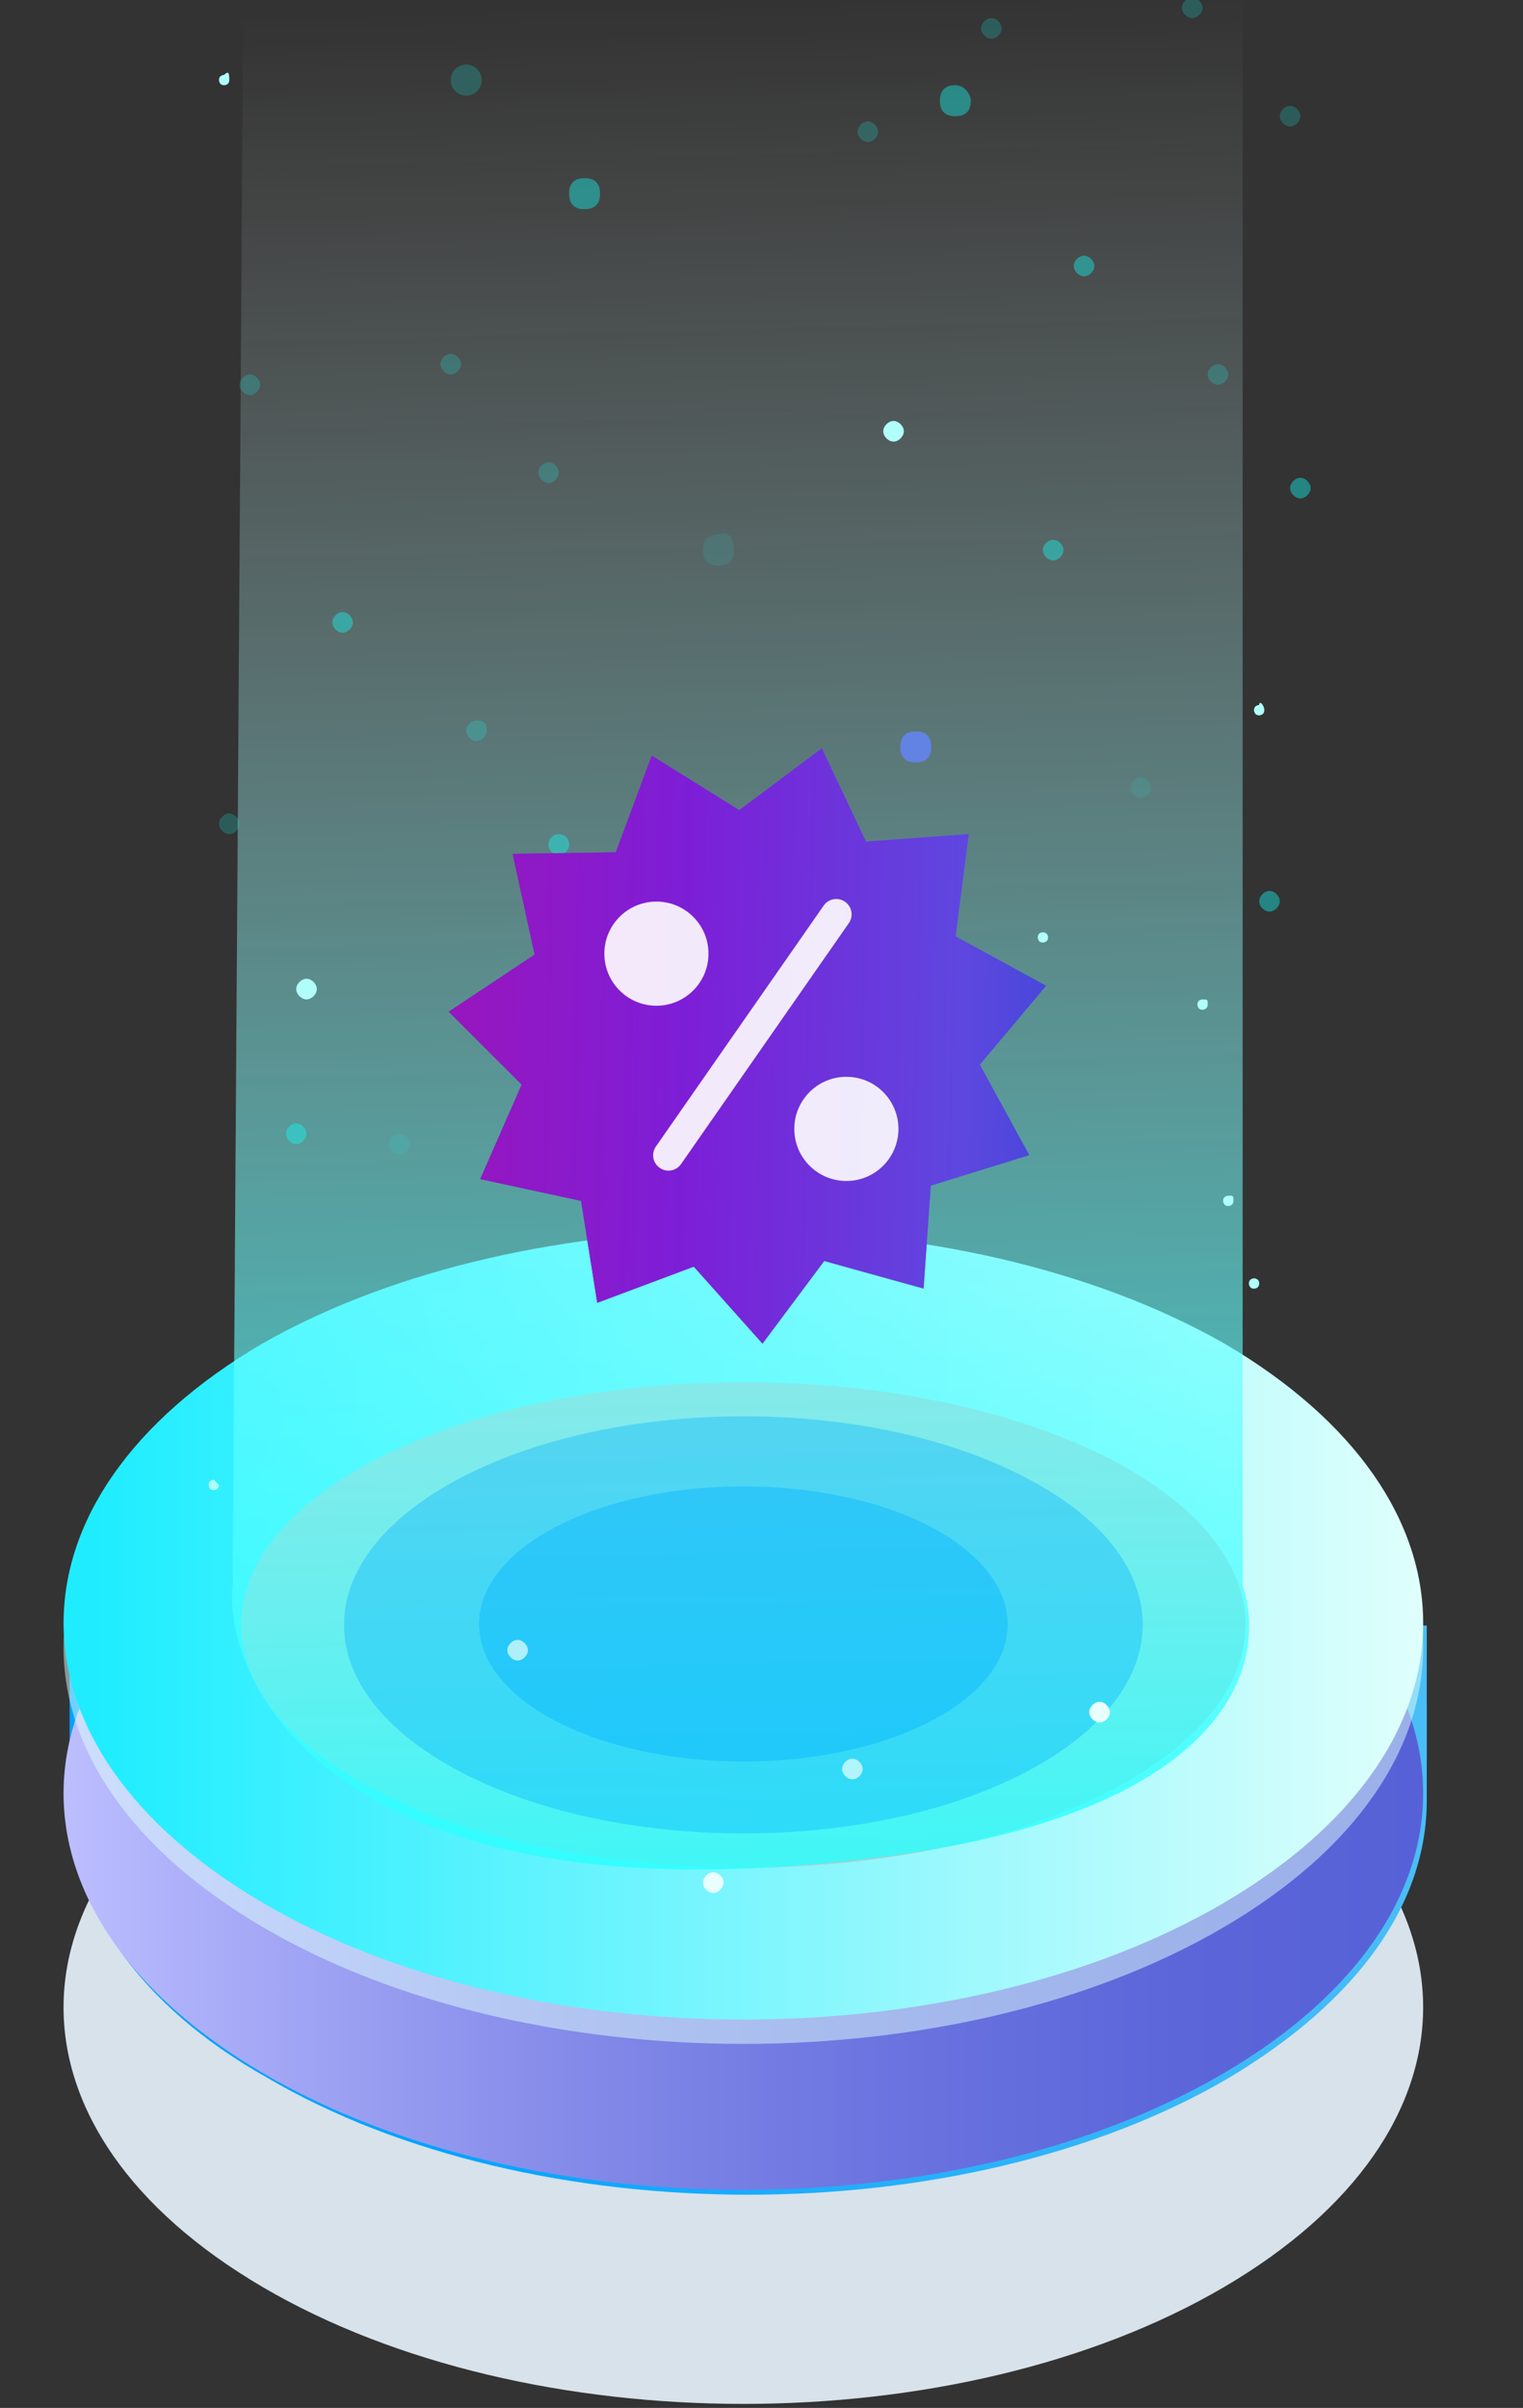 <svg width="112" height="177" viewBox="0 0 112 177" fill="none" xmlns="http://www.w3.org/2000/svg">
<rect x="0" y="0" width="112" height="177" fill="#333333" stroke="none"/>
<g clip-path="url(#clip0_474_5179)">
<path d="M90.006 126.993C109.541 138.437 109.541 156.676 90.006 168.12C70.471 179.565 38.86 179.565 19.325 168.12C-0.21 156.676 -0.21 138.437 19.325 126.993C38.86 115.907 70.471 115.907 90.006 126.993Z" fill="#D7E2EA"/>
<path d="M104.923 132.359V119.484H99.595C97.109 116.623 94.267 114.12 90.36 111.974C70.825 100.53 39.214 100.53 19.68 111.974C15.773 114.12 12.576 116.981 10.445 119.484H5.117V132.359C5.117 139.869 10.09 147.38 19.68 152.744C39.214 164.188 70.825 164.188 90.36 152.744C99.95 147.022 104.923 139.869 104.923 132.359Z" fill="url(#paint0_linear_474_5179)"/>
<path d="M90.006 111.258C109.541 122.702 109.541 140.941 90.006 152.385C70.471 163.829 38.86 163.829 19.325 152.385C-0.21 140.941 -0.21 122.702 19.325 111.258C38.86 100.171 70.471 100.171 90.006 111.258Z" fill="url(#paint1_linear_474_5179)"/>
<path opacity="0.5" d="M90.006 100.529C109.541 111.974 109.541 130.213 90.006 141.657C70.471 153.101 38.86 153.101 19.325 141.657C-0.21 130.213 -0.21 111.974 19.325 100.529C38.86 89.085 70.471 89.085 90.006 100.529Z" fill="#E0FFFC"/>
<path d="M90.008 98.741C109.543 110.185 109.543 128.424 90.008 139.869C70.473 151.313 38.862 151.313 19.327 139.869C-0.208 128.424 -0.208 110.185 19.327 98.741C38.862 87.655 70.473 87.655 90.008 98.741Z" fill="url(#paint2_linear_474_5179)"/>
<ellipse cx="54.664" cy="119.44" rx="36.936" ry="17.842" fill="#C4C4C4"/>
<path d="M17.111 116.519L17.928 -5.527V-7.785H91.383V116.519C93.569 123.172 89.334 135.419 56.609 137.273C23.591 139.144 16.38 123.16 17.111 116.519Z" fill="url(#paint3_linear_474_5179)"/>
<path opacity="0.2" d="M75.412 130.27C63.989 136.268 45.343 136.268 33.92 130.27C22.423 124.271 22.423 114.608 33.92 108.609C45.417 102.611 63.989 102.611 75.412 108.609C86.909 114.541 86.909 124.271 75.412 130.27Z" fill="#00B1FF"/>
<path opacity="0.4" d="M68.411 126.538C60.82 130.47 48.513 130.47 40.922 126.538C33.331 122.606 33.331 116.141 40.922 112.209C48.513 108.277 60.82 108.277 68.411 112.209C76.002 116.208 76.002 122.606 68.411 126.538Z" fill="#00B1FF"/>
<path opacity="0.2" d="M75.412 130.27C63.989 136.268 45.343 136.268 33.92 130.27C22.423 124.271 22.423 114.608 33.92 108.609C45.417 102.611 63.989 102.611 75.412 108.609C86.909 114.541 86.909 124.271 75.412 130.27Z" fill="#00B1FF"/>
<path opacity="0.4" d="M22.54 83.336C22.54 83.716 22.162 84.095 21.783 84.095C21.404 84.095 21.025 83.716 21.025 83.336C21.025 82.956 21.404 82.577 21.783 82.577C22.162 82.577 22.54 82.956 22.54 83.336Z" fill="#0FFFF9"/>
<path opacity="0.2" d="M17.618 60.556C17.618 60.936 17.24 61.316 16.861 61.316C16.482 61.316 16.104 60.936 16.104 60.556C16.104 60.176 16.482 59.797 16.861 59.797C17.24 59.797 17.618 60.176 17.618 60.556Z" fill="#0FFFF9"/>
<path opacity="0.2" d="M35.794 53.722C35.794 54.101 35.415 54.481 35.037 54.481C34.658 54.481 34.279 54.101 34.279 53.722C34.279 53.342 34.658 52.962 35.037 52.962C35.794 52.962 35.794 53.342 35.794 53.722Z" fill="#0FFFF9"/>
<path opacity="0.1" d="M29.357 84.853C29.775 84.853 30.114 84.513 30.114 84.094C30.114 83.674 29.775 83.335 29.357 83.335C28.939 83.335 28.6 83.674 28.6 84.094C28.6 84.513 28.939 84.853 29.357 84.853Z" fill="#0FFFF9"/>
<path opacity="0.2" d="M19.132 28.285C19.132 28.665 18.753 29.044 18.375 29.044C17.996 29.044 17.617 28.665 17.617 28.285C17.617 27.905 17.996 27.526 18.375 27.526C18.753 27.526 19.132 27.905 19.132 28.285Z" fill="#0FFFF9"/>
<path opacity="0.2" d="M33.903 26.767C33.903 27.146 33.525 27.526 33.146 27.526C32.767 27.526 32.389 27.146 32.389 26.767C32.389 26.387 32.767 26.007 33.146 26.007C33.525 26.007 33.903 26.387 33.903 26.767Z" fill="#0FFFF9"/>
<path opacity="0.2" d="M41.097 34.738C41.097 35.118 40.718 35.498 40.339 35.498C39.961 35.498 39.582 35.118 39.582 34.738C39.582 34.359 39.961 33.979 40.339 33.979C40.718 33.979 41.097 34.359 41.097 34.738Z" fill="#0FFFF9"/>
<path opacity="0.4" d="M41.095 62.834C41.514 62.834 41.853 62.494 41.853 62.074C41.853 61.655 41.514 61.315 41.095 61.315C40.677 61.315 40.338 61.655 40.338 62.074C40.338 62.494 40.677 62.834 41.095 62.834Z" fill="#0FFFF9"/>
<path opacity="0.4" d="M25.95 45.749C25.95 46.129 25.572 46.509 25.193 46.509C24.814 46.509 24.436 46.129 24.436 45.749C24.436 45.37 24.814 44.99 25.193 44.99C25.572 44.99 25.95 45.37 25.95 45.749Z" fill="#0FFFF9"/>
<path d="M81.616 125.856C81.616 126.236 81.238 126.615 80.859 126.615C80.48 126.615 80.102 126.236 80.102 125.856C80.102 125.476 80.48 125.097 80.859 125.097C81.238 125.097 81.616 125.476 81.616 125.856Z" fill="#E9FFFE"/>
<path opacity="0.7" d="M38.823 121.302C38.823 121.681 38.445 122.061 38.066 122.061C37.687 122.061 37.309 121.681 37.309 121.302C37.309 120.922 37.687 120.542 38.066 120.542C38.445 120.542 38.823 120.922 38.823 121.302Z" fill="#E9FFFE"/>
<path d="M53.214 138.386C53.214 138.766 52.835 139.146 52.457 139.146C52.078 139.146 51.699 138.766 51.699 138.386C51.699 138.007 52.078 137.627 52.457 137.627C52.835 137.627 53.214 138.007 53.214 138.386Z" fill="#E9FFFE"/>
<path opacity="0.7" d="M63.441 130.033C63.441 130.413 63.062 130.793 62.683 130.793C62.304 130.793 61.926 130.413 61.926 130.033C61.926 129.654 62.304 129.274 62.683 129.274C63.062 129.274 63.441 129.654 63.441 130.033Z" fill="#E9FFFE"/>
<path d="M92.599 94.346C92.599 94.726 92.221 94.726 92.221 94.726C91.842 94.726 91.842 94.346 91.842 94.346C91.842 93.966 92.221 93.966 92.221 93.966C92.221 93.966 92.599 93.966 92.599 94.346Z" fill="#B0FFFB"/>
<path d="M38.447 78.02C38.447 78.399 38.068 78.399 38.068 78.399C37.69 78.399 37.69 78.02 37.69 78.02C37.69 77.64 38.068 77.64 38.068 77.64C38.447 77.64 38.447 78.02 38.447 78.02Z" fill="#B0FFFB"/>
<path d="M16.103 109.153C16.103 109.532 15.724 109.532 15.724 109.532C15.346 109.532 15.346 109.153 15.346 109.153C15.346 108.773 15.724 108.773 15.724 108.773L16.103 109.153Z" fill="#B0FFFB"/>
<path d="M90.705 88.271C90.705 88.651 90.326 88.651 90.326 88.651C89.947 88.651 89.947 88.271 89.947 88.271C89.947 87.892 90.326 87.892 90.326 87.892C90.705 87.892 90.705 87.892 90.705 88.271Z" fill="#B0FFFB"/>
<path opacity="0.4" d="M78.208 40.433C78.208 40.813 77.829 41.193 77.451 41.193C77.072 41.193 76.693 40.813 76.693 40.433C76.693 40.053 77.072 39.674 77.451 39.674C77.829 39.674 78.208 40.053 78.208 40.433Z" fill="#0FFFF9"/>
<path opacity="0.2" d="M64.575 9.682C64.575 10.062 64.197 10.441 63.818 10.441C63.439 10.441 63.06 10.062 63.06 9.682C63.06 9.303 63.439 8.923 63.818 8.923C64.197 8.923 64.575 9.303 64.575 9.682Z" fill="#0FFFF9"/>
<path opacity="0.2" d="M90.325 27.525C90.325 27.905 89.947 28.285 89.568 28.285C89.189 28.285 88.811 27.905 88.811 27.525C88.811 27.146 89.189 26.766 89.568 26.766C89.947 26.766 90.325 27.146 90.325 27.525Z" fill="#0FFFF9"/>
<path opacity="0.1" d="M84.646 57.898C84.646 58.278 84.267 58.657 83.888 58.657C83.51 58.657 83.131 58.278 83.131 57.898C83.131 57.518 83.51 57.139 83.888 57.139C84.267 57.139 84.646 57.518 84.646 57.898Z" fill="#0FFFF9"/>
<path opacity="0.2" d="M73.663 2.088C73.663 2.468 73.284 2.848 72.906 2.848C72.527 2.848 72.148 2.468 72.148 2.088C72.148 1.709 72.527 1.329 72.906 1.329C73.284 1.329 73.663 1.709 73.663 2.088Z" fill="#0FFFF9"/>
<path opacity="0.2" d="M88.433 0.569C88.433 0.949 88.054 1.329 87.675 1.329C87.297 1.329 86.918 0.949 86.918 0.569C86.918 0.19 87.297 -0.19 87.675 -0.19C88.054 -0.19 88.433 0.19 88.433 0.569Z" fill="#0FFFF9"/>
<path opacity="0.2" d="M95.628 8.542C95.628 8.921 95.249 9.301 94.871 9.301C94.492 9.301 94.113 8.921 94.113 8.542C94.113 8.162 94.492 7.782 94.871 7.782C95.249 7.782 95.628 8.162 95.628 8.542Z" fill="#0FFFF9"/>
<path opacity="0.4" d="M96.386 35.879C96.386 36.259 96.007 36.638 95.629 36.638C95.25 36.638 94.871 36.259 94.871 35.879C94.871 35.499 95.25 35.12 95.629 35.12C96.007 35.12 96.386 35.499 96.386 35.879Z" fill="#0FFFF9"/>
<path opacity="0.4" d="M80.48 19.552C80.48 19.931 80.101 20.311 79.722 20.311C79.344 20.311 78.965 19.931 78.965 19.552C78.965 19.172 79.344 18.793 79.722 18.793C80.101 18.793 80.48 19.172 80.48 19.552Z" fill="#0FFFF9"/>
<path opacity="0.4" d="M94.114 66.251C94.114 66.63 93.736 67.01 93.357 67.01C92.978 67.01 92.6 66.63 92.6 66.251C92.6 65.871 92.978 65.491 93.357 65.491C93.736 65.491 94.114 65.871 94.114 66.251Z" fill="#0FFFF9"/>
<path d="M77.072 68.909C77.072 69.288 76.693 69.288 76.693 69.288C76.314 69.288 76.314 68.909 76.314 68.909C76.314 68.529 76.693 68.529 76.693 68.529C76.693 68.529 77.072 68.529 77.072 68.909Z" fill="#B0FFFB"/>
<path d="M92.976 52.204C92.976 52.584 92.597 52.584 92.597 52.584C92.219 52.584 92.219 52.204 92.219 52.204C92.219 51.824 92.597 51.824 92.597 51.824C92.597 51.445 92.976 51.824 92.976 52.204Z" fill="#B0FFFB"/>
<path d="M88.812 73.844C88.812 74.224 88.433 74.224 88.433 74.224C88.055 74.224 88.055 73.844 88.055 73.844C88.055 73.464 88.433 73.464 88.433 73.464C88.812 73.464 88.812 73.464 88.812 73.844Z" fill="#B0FFFB"/>
<path d="M16.861 5.886C16.861 6.265 16.482 6.265 16.482 6.265C16.104 6.265 16.104 5.886 16.104 5.886C16.104 5.506 16.482 5.506 16.482 5.506C16.861 5.126 16.861 5.506 16.861 5.886Z" fill="#B0FFFB"/>
<path opacity="0.4" d="M44.126 14.237C44.126 14.996 43.747 15.376 42.99 15.376C42.232 15.376 41.853 14.996 41.853 14.237C41.853 13.477 42.232 13.098 42.99 13.098C43.747 13.098 44.126 13.477 44.126 14.237Z" fill="#0FFFF9"/>
<path opacity="0.2" d="M34.281 7.025C34.908 7.025 35.417 6.515 35.417 5.886C35.417 5.257 34.908 4.747 34.281 4.747C33.653 4.747 33.145 5.257 33.145 5.886C33.145 6.515 33.653 7.025 34.281 7.025Z" fill="#0FFFF9"/>
<path opacity="0.1" d="M53.971 40.434C53.971 41.193 53.593 41.573 52.835 41.573C52.078 41.573 51.699 41.193 51.699 40.434C51.699 39.675 52.078 39.295 52.835 39.295C53.593 38.915 53.971 39.675 53.971 40.434Z" fill="#0FFFF9"/>
<path opacity="0.4" d="M71.391 7.404C71.391 8.163 71.013 8.543 70.255 8.543C69.498 8.543 69.119 8.163 69.119 7.404C69.119 6.644 69.498 6.265 70.255 6.265C71.013 6.265 71.391 7.024 71.391 7.404Z" fill="#0FFFF9"/>
<path d="M68.483 54.906C68.483 55.665 68.104 56.045 67.347 56.045C66.59 56.045 66.211 55.665 66.211 54.906C66.211 54.147 66.59 53.767 67.347 53.767C68.104 53.767 68.483 54.147 68.483 54.906Z" fill="#6283E3"/>
<path d="M66.468 31.702C66.468 32.082 66.089 32.462 65.71 32.462C65.332 32.462 64.953 32.082 64.953 31.702C64.953 31.323 65.332 30.943 65.71 30.943C66.089 30.943 66.468 31.323 66.468 31.702Z" fill="#B0FFFB"/>
<path d="M23.298 72.704C23.298 73.084 22.919 73.463 22.541 73.463C22.162 73.463 21.783 73.084 21.783 72.704C21.783 72.325 22.162 71.945 22.541 71.945C22.919 71.945 23.298 72.325 23.298 72.704Z" fill="#B0FFFB"/>
<path d="M67.92 94.721L60.613 92.692L56.073 98.767L51.022 93.108L43.92 95.765L42.731 88.275L35.319 86.67L38.366 79.726L33 74.367L39.318 70.172L37.7 62.765L45.283 62.653L47.927 55.546L54.368 59.55L60.435 55L63.686 61.854L71.251 61.305L70.281 68.828L76.94 72.456L72.059 78.261L75.698 84.912L68.453 87.156L67.92 94.721Z" fill="url(#paint4_linear_474_5179)"/>
<path d="M67.92 94.721L60.613 92.692L56.073 98.767L51.022 93.108L43.92 95.765L42.731 88.275L35.319 86.67L38.366 79.726L33 74.367L39.318 70.172L37.7 62.765L45.283 62.653L47.927 55.546L54.368 59.55L60.435 55L63.686 61.854L71.251 61.305L70.281 68.828L76.94 72.456L72.059 78.261L75.698 84.912L68.453 87.156L67.92 94.721Z" fill="url(#paint5_linear_474_5179)"/>
<path opacity="0.9" d="M48.272 73.929C50.387 73.929 52.101 72.215 52.101 70.1C52.101 67.986 50.387 66.272 48.272 66.272C46.158 66.272 44.443 67.986 44.443 70.1C44.443 72.215 46.158 73.929 48.272 73.929Z" fill="white"/>
<path opacity="0.9" d="M62.241 86.81C64.356 86.81 66.07 85.096 66.07 82.982C66.07 80.867 64.356 79.153 62.241 79.153C60.126 79.153 58.412 80.867 58.412 82.982C58.412 85.096 60.126 86.81 62.241 86.81Z" fill="white"/>
<g opacity="0.9">
<path d="M49.157 86.051C48.951 86.05 48.749 85.993 48.573 85.886C48.398 85.779 48.254 85.626 48.159 85.444C48.064 85.261 48.02 85.056 48.033 84.851C48.046 84.645 48.115 84.447 48.233 84.278L60.573 66.567C60.658 66.445 60.765 66.341 60.89 66.261C61.015 66.182 61.154 66.127 61.3 66.101C61.446 66.075 61.595 66.078 61.74 66.11C61.885 66.141 62.022 66.201 62.143 66.286C62.264 66.371 62.368 66.478 62.448 66.603C62.528 66.728 62.582 66.867 62.608 67.013C62.635 67.159 62.632 67.308 62.6 67.453C62.568 67.598 62.508 67.735 62.423 67.856L50.083 85.568C49.98 85.718 49.841 85.84 49.68 85.924C49.518 86.008 49.339 86.052 49.157 86.051Z" fill="white"/>
</g>
</g>
<defs>
<linearGradient id="paint0_linear_474_5179" x1="4.867" y1="132.305" x2="313.547" y2="135.588" gradientUnits="userSpaceOnUse">
<stop offset="0.078" stop-color="#00A2FF"/>
<stop offset="0.903" stop-color="#F7FFE0"/>
</linearGradient>
<linearGradient id="paint1_linear_474_5179" x1="104.593" y1="131.93" x2="4.643" y2="131.93" gradientUnits="userSpaceOnUse">
<stop stop-color="#5761D7"/>
<stop offset="0.178" stop-color="#5C66D9"/>
<stop offset="0.388" stop-color="#6A73DF"/>
<stop offset="0.613" stop-color="#8289E8"/>
<stop offset="0.849" stop-color="#A3A7F5"/>
<stop offset="1" stop-color="#BCBEFF"/>
</linearGradient>
<linearGradient id="paint2_linear_474_5179" x1="4.869" y1="119.347" x2="104.762" y2="119.347" gradientUnits="userSpaceOnUse">
<stop offset="0.024" stop-color="#1FEDFF"/>
<stop offset="1" stop-color="#E0FFFC"/>
</linearGradient>
<linearGradient id="paint3_linear_474_5179" x1="57.826" y1="162.645" x2="53.873" y2="0.348" gradientUnits="userSpaceOnUse">
<stop stop-color="#00FFFF"/>
<stop offset="1" stop-color="white" stop-opacity="0"/>
</linearGradient>
<linearGradient id="paint4_linear_474_5179" x1="19.936" y1="21.306" x2="86.039" y2="28.279" gradientUnits="userSpaceOnUse">
<stop offset="0.298" stop-color="#6116EC"/>
<stop offset="0.535" stop-color="#6557E0"/>
<stop offset="0.758" stop-color="#44A1BE"/>
<stop offset="1" stop-color="#0CD5A7"/>
</linearGradient>
<linearGradient id="paint5_linear_474_5179" x1="33" y1="62.394" x2="96.691" y2="63.823" gradientUnits="userSpaceOnUse">
<stop stop-color="#9816BD"/>
<stop offset="0.276" stop-color="#7D1ED7"/>
<stop offset="0.599" stop-color="#5E47DF"/>
<stop offset="1" stop-color="#0345CA"/>
</linearGradient>
<clipPath id="clip0_474_5179">
<rect width="111.419" height="176.704" fill="white"/>
</clipPath>
</defs>
</svg>

